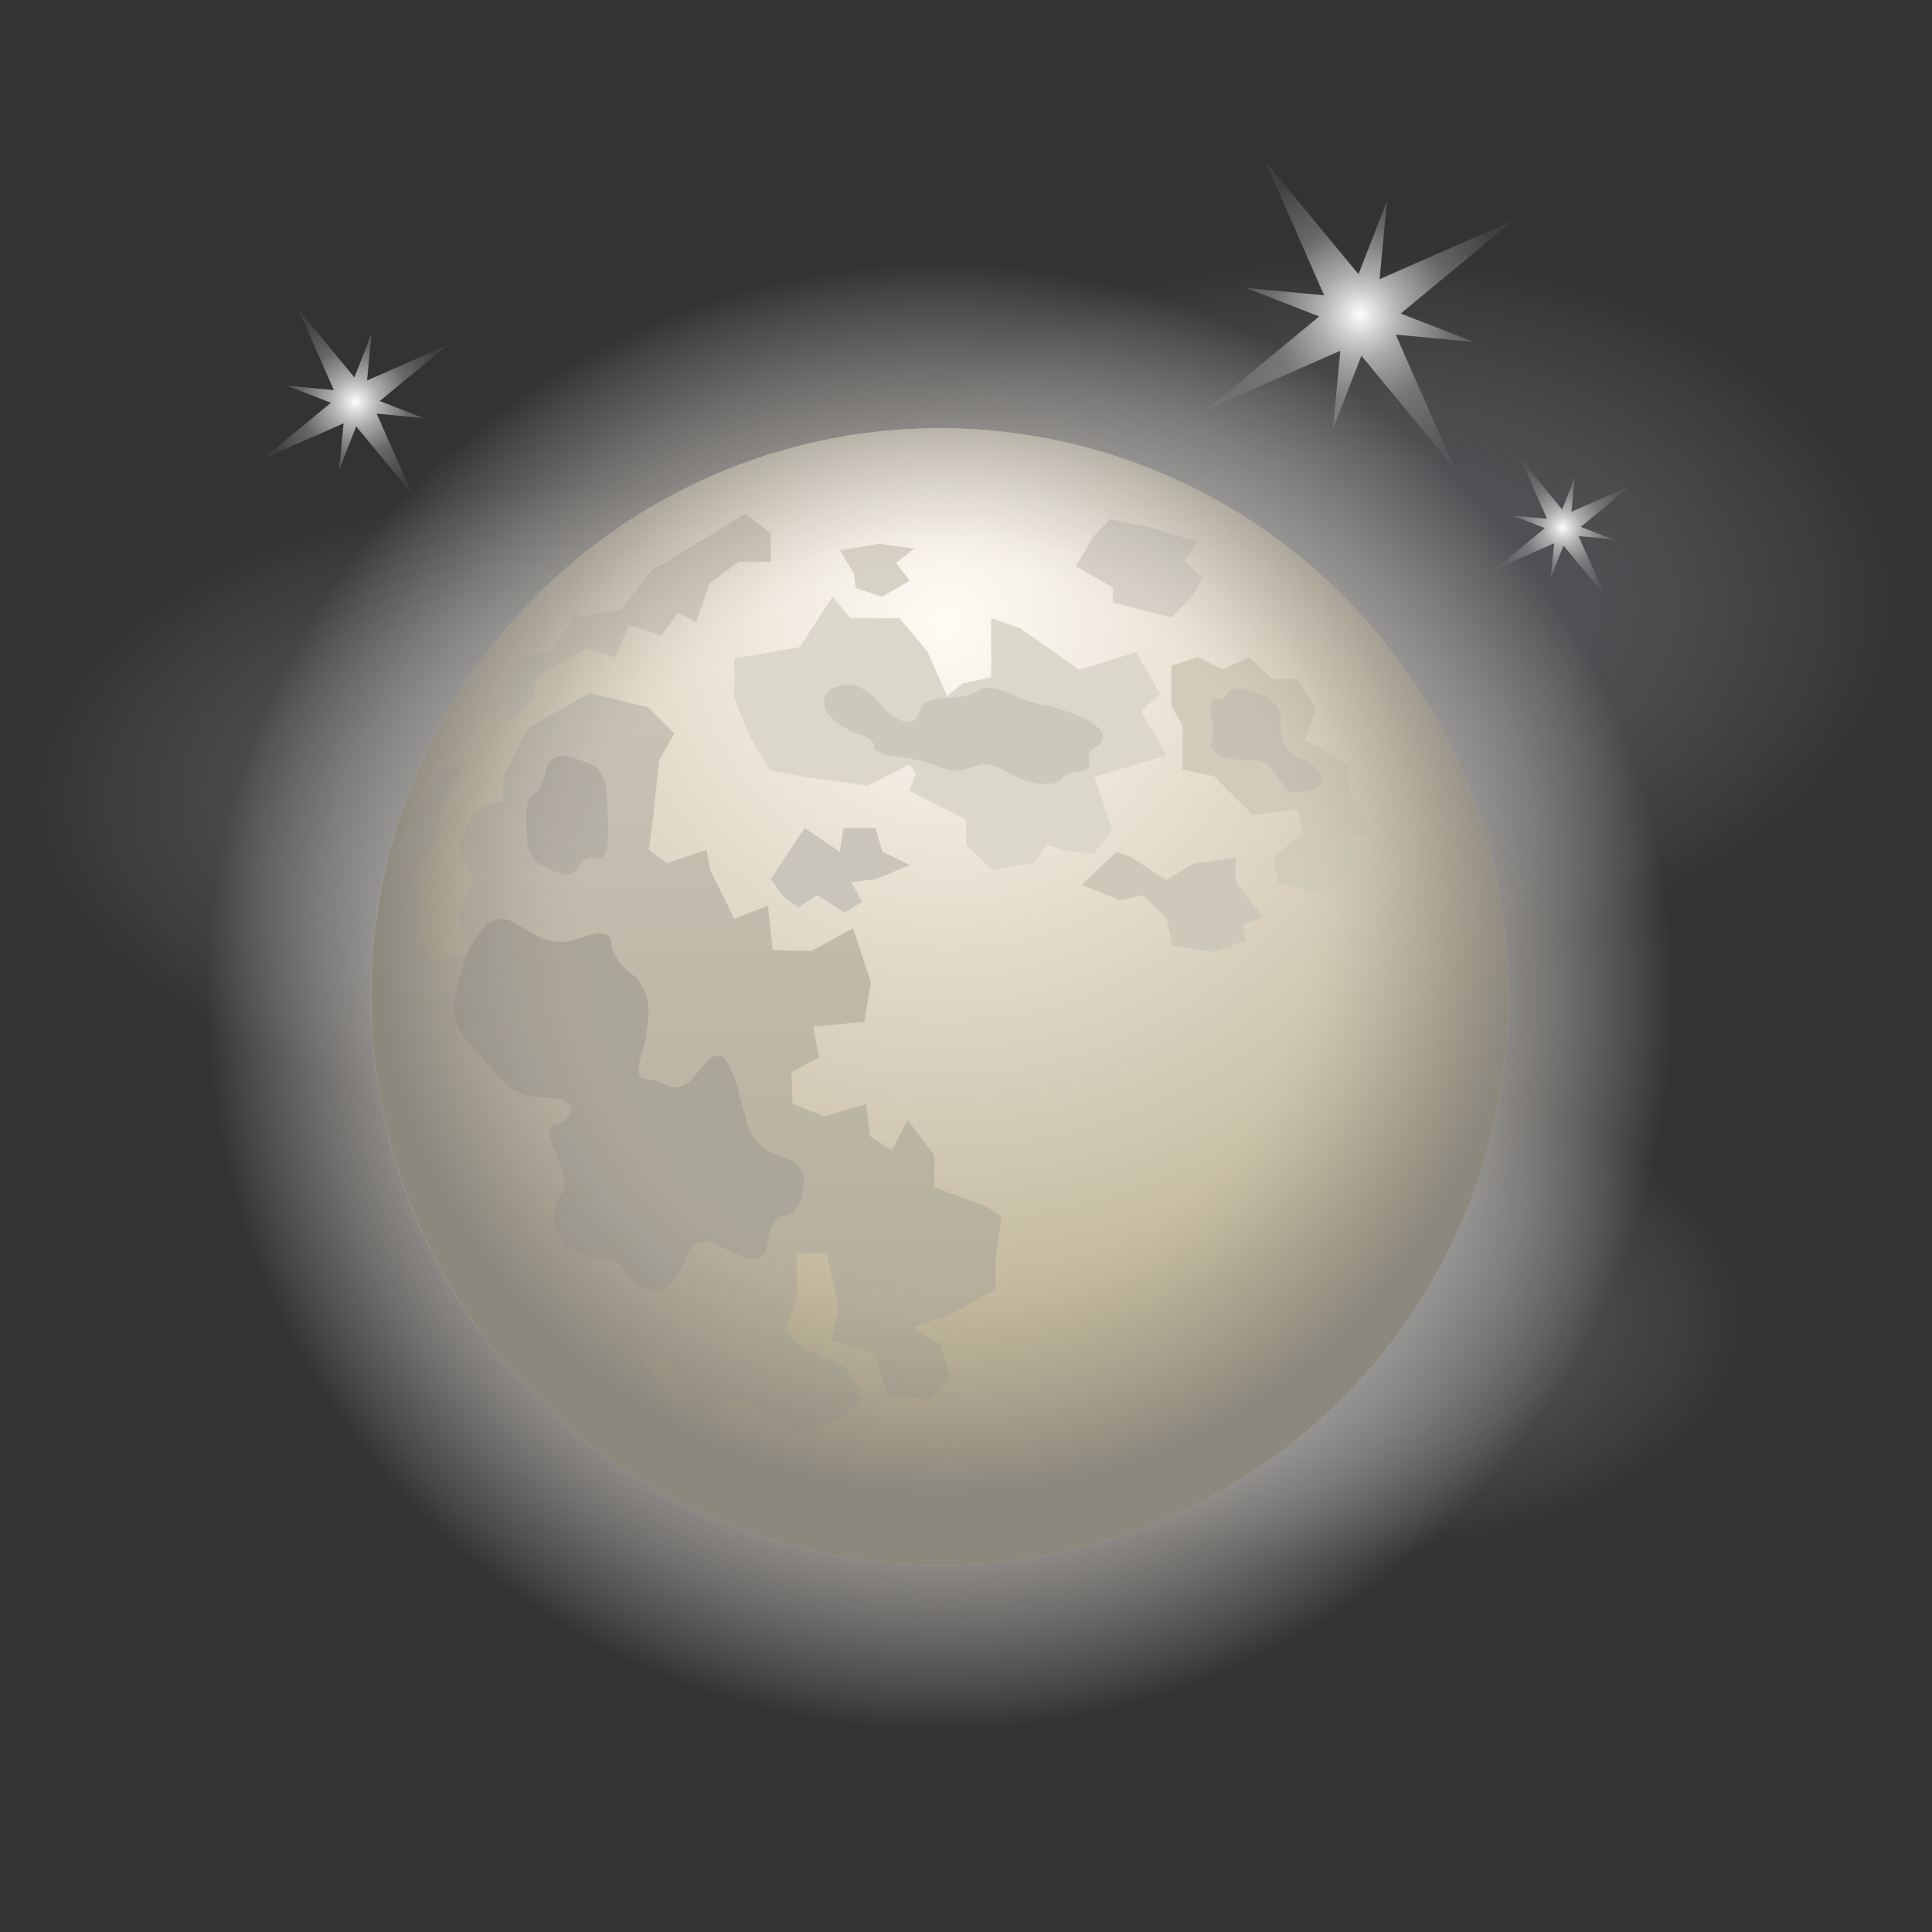<svg xmlns="http://www.w3.org/2000/svg" xmlns:xlink="http://www.w3.org/1999/xlink" viewBox="0 0 200 200"><rect x="0" y="0" width="200" height="200" fill="#333333" stroke="none"/><defs><radialGradient id="a" cx="179.764" cy="164.075" r="54.039" data-name="Nepojmenovaný přechod 65" fx="179.764" fy="164.075" gradientTransform="matrix(1.042 0 0 .682 -46.404 -49.316)" gradientUnits="userSpaceOnUse"><stop offset=".4" stop-color="#a1a9b3" stop-opacity=".25"/><stop offset=".583" stop-color="#a1a9b3" stop-opacity=".2"/><stop offset=".881" stop-color="#a1a9b3" stop-opacity=".065"/><stop offset="1" stop-color="#a1a9b3" stop-opacity="0"/></radialGradient><radialGradient xlink:href="#a" id="c" cx="101.107" cy="173.142" r="54.039" data-name="Nepojmenovaný přechod 65" fx="101.107" fy="173.142" gradientTransform="matrix(1.042 0 0 .594 -46.404 -20.309)"/><radialGradient xlink:href="#a" id="d" cx="164.188" cy="229.653" r="54.106" data-name="Nepojmenovaný přechod 65" fx="164.188" fy="229.653" gradientTransform="matrix(.8 0 0 .456 6.669 31.772)"/><radialGradient id="e" cx="97.281" cy="103.19" r="80.072" data-name="Nepojmenovaný přechod 27" fx="97.281" fy="103.19" gradientUnits="userSpaceOnUse"><stop offset=".4" stop-color="#ccc7c2"/><stop offset=".465" stop-color="#ccc7c2" stop-opacity=".975"/><stop offset=".542" stop-color="#ccc7c2" stop-opacity=".904"/><stop offset=".626" stop-color="#ccc7c2" stop-opacity=".786"/><stop offset=".714" stop-color="#ccc7c2" stop-opacity=".62"/><stop offset=".806" stop-color="#ccc7c2" stop-opacity=".408"/><stop offset=".9" stop-color="#ccc7c2" stop-opacity=".152"/><stop offset=".95" stop-color="#ccc7c2" stop-opacity="0"/></radialGradient><radialGradient id="f" cx="97.946" cy="64.418" r="74.957" data-name="Nepojmenovaný přechod 16" fx="97.946" fy="64.418" gradientUnits="userSpaceOnUse"><stop offset="0" stop-color="#fffbf5"/><stop offset="1" stop-color="#bfb599"/></radialGradient><radialGradient id="h" cx="97.946" cy="95.657" r="58.86" data-name="Nepojmenovaný přechod 18" fx="97.946" fy="95.657" gradientUnits="userSpaceOnUse"><stop offset=".635" stop-color="#8c887e" stop-opacity="0"/><stop offset=".683" stop-color="#8c887e" stop-opacity=".051"/><stop offset=".754" stop-color="#8c887e" stop-opacity=".194"/><stop offset=".839" stop-color="#8c887e" stop-opacity=".427"/><stop offset=".934" stop-color="#8c887e" stop-opacity=".748"/><stop offset="1" stop-color="#8c887e"/></radialGradient><radialGradient id="i" cx="140.781" cy="32.606" r="15.868" data-name="Nepojmenovaný přechod 63" fx="140.781" fy="32.606" gradientUnits="userSpaceOnUse"><stop offset="0" stop-color="#fffdfa"/><stop offset=".286" stop-color="#b7b7b7" stop-opacity=".9"/><stop offset=".592" stop-color="#b7b7b7" stop-opacity=".4"/><stop offset="1" stop-color="#b7b7b7" stop-opacity=".1"/></radialGradient><radialGradient id="b" cx="161.781" cy="54.606" r="7.007" data-name="Nepojmenovaný přechod 165" fx="161.781" fy="54.606" gradientUnits="userSpaceOnUse"><stop offset="0" stop-color="#fffdfa"/><stop offset=".286" stop-color="#b7b7b7" stop-opacity=".9"/><stop offset=".592" stop-color="#b7b7b7" stop-opacity=".4"/><stop offset="1" stop-color="#b7b7b7" stop-opacity=".1"/></radialGradient><radialGradient xlink:href="#b" id="j" cx="36.781" cy="41.606" r="9.513" data-name="Nepojmenovaný přechod 165" fx="36.781" fy="41.606"/><linearGradient id="g" x1="71.038" x2="71.038" y1="148.618" y2="71.746" data-name="Nepojmenovaný přechod 24" gradientUnits="userSpaceOnUse"><stop offset="0" stop-color="#b1aa96"/><stop offset="1" stop-color="#c8c3b7"/></linearGradient></defs><ellipse cx="141" cy="62.514" rx="56.815" ry="36.697" style="fill:url(#a)"/><ellipse cx="59" cy="82.514" rx="56.815" ry="31.975" style="fill:url(#c)"/><ellipse cx="138" cy="136.544" rx="43.646" ry="24.594" style="fill:url(#d)"/><circle cx="97.281" cy="103.19" r="80.072" style="fill:url(#e)"/><circle cx="97.281" cy="103.189" r="58.86" style="fill:url(#f)"/><path d="M96.711 122.897v-3.325l-2.739-3.619-1.663 3.13-2.249-1.467-.391-3.325-4.303 1.272-3.325-1.272-.098-3.325 2.836-1.467-.587-3.227 5.281-.489.685-4.108L88.3 96.1l-4.303 2.347-4.01-.098-.489-4.597-3.488 1.369-2.478-5.053-.391-2.086-4.108 1.369-1.858-1.369.489-3.912.587-5.379 1.565-2.771-2.738-2.706-6.064-1.467-6.357 3.619-2.543 4.988v2.445l-3.032 1.076-1.663 3.912 1.663 3.13-1.663 3.912 1.076 3.717-3.716 1.076-1.663-4.108.782-2.836-1.467-1.956 2.249-2.836 1.467-5.281 2.054-3.912-2.738 1.174-1.76 3.717-1.956 4.303-2.008 2.885a59.102 59.102 0 0 0-1.317 12.421 58.598 58.598 0 0 0 12.328 36.044l.386-2.841 3.814 2.347 3.13 1.467 1.076 2.347 2.739-1.174 3.423 3.423 3.227-.684-2.054-3.521h2.738l3.032 6.259 3.749-2.347 6.814 4.108 4.499-2.054 2.054-1.663-1.761-3.325-4.596-2.054-1.761-1.76 1.271-3.716-.098-4.303h3.13l1.271 5.575-.782 3.423 4.499 1.467 1.369 4.206 4.499.489 1.956-2.445-1.092-3.276-2.82-1.809 3.912-1.272 4.694-2.641v-3.228l.587-4.303-1.467-.978-5.477-2.054Z" style="fill:url(#g)"/><path d="m90.647 91.013 3.521-1.467-2.836-1.369-.685-2.445h-3.325l-.391 2.445-3.619-2.445-1.663 2.445-1.858 2.836 1.174 1.663 1.662 1.271 1.956-1.271 2.836 1.76 1.859-1.075-1.174-2.054 2.543-.294z" style="fill:#c9c5bb"/><path d="m95.83 158.3 2.543-1.369-1.956-1.467h-2.249l-2.25 1.418 1.565 1.418h2.347z" style="fill:#ada793"/><path d="m94.135 81.853 5.868 2.999v2.608l2.739 2.608 4.303-.783 1.304-1.825 2.217.652 2.608.261 1.956-2.413-1.826-5.542 7.433-2.217-2.608-4.564 1.956-1.825-2.477-4.304-5.869 1.826-6.129-4.303-2.999-1.044v6.129l-2.999.652-1.565 1.304-2.086-4.694-2.869-3.391h-5.086l-1.825-2.216-3.391 5.216-6.781 1.173v4.043l1.435 3.716 2.217 3.847 4.303.783 5.868.782 4.336-2.199.662.997-.695 1.724z" style="fill:#dbd7cb"/><path d="m111.381 58.641 3.814 2.152v1.565l6.064 1.564 2.151-2.151 1.076-1.956-1.956-1.761 1.467-1.956-4.792-1.467-4.303-.88-1.761 1.858-1.76 3.032z" style="fill:#d8d3c8"/><path d="m126.54 69.301 2.738-1.271 2.446 2.249h2.542l1.956 3.13-1.173 3.228 2.543 1.369 2.053 1.271v2.836l2.543 4.401h-2.641l.685 3.554-3.13 2.608-4.792-1.271-.489-2.641 3.032-2.543-.489-2.445-4.694.587-4.01-4.01-3.228-.685v-4.596l-1.173-1.956V68.91l2.738-.88 2.543 1.271z" style="fill:#d1cbb9"/><path d="m130.843 95.023-2.934-3.716v-2.543l-4.499.684-2.673 1.663-3.586-2.347-1.565-.587-3.619 3.423 3.913 1.565 2.445-.489 2.412 2.347.668 2.836 4.353.685 3.227-1.174-.391-1.662 2.249-.685z" style="fill:#cec8ba"/><path d="m91.332 61.771 2.836-1.663-1.418-1.858 1.907-1.467-3.717-.489-3.961.684 1.418 2.446.196 1.466 2.739.881z" style="fill:#d7d2c6"/><path d="m72.065 64.411 1.369-4.01 3.032-2.249h3.325v-2.934l-2.641-2.054-5.085 3.13-4.597 2.738-3.227 4.108-4.793.782-2.249 3.423-3.423.685-3.325 5.281 2.64 1.369 2.054-2.347.391-2.249 5.086-2.934 3.032.88 1.467-3.325 3.325 1.076 1.761-2.348 1.858.978z" style="fill:#d1ccbe"/><path d="M57.565 116.41c-.653.105-.84 1.021-.417 2.036l.998 2.39c.424 1.015.391 2.293-.073 2.841-.464.547-.752 1.841-.641 2.875.111 1.034.981 2.33 1.934 2.879l.324.187c.953.55 2.222.876 2.82.724.598-.151 1.373.159 1.722.69s1.045 1.389 1.545 1.908 1.597.813 2.437.655c.839-.158 1.864-1.122 2.277-2.142l.689-1.701a1.937 1.937 0 0 1 2.582-1.051l3.44 1.508c1.007.442 1.996-.082 2.197-1.163l.23-1.235c.201-1.082.967-1.995 1.702-2.03.735-.035 1.498-.95 1.696-2.032l.173-.95c.198-1.082-.469-2.319-1.482-2.749l-1.975-.838c-1.013-.43-2.069-1.652-2.347-2.716l-.882-3.375c-.278-1.064-.869-2.55-1.313-3.302-.444-.752-1.389-.681-2.1.159l-1.376 1.624c-.711.839-1.903 1.202-2.648.805-.745-.396-1.813-.725-2.373-.729-.56-.005-.766-.872-.457-1.928l.319-1.091c.309-1.056.562-2.82.563-3.919v-.441c.001-1.1-.685-2.582-1.524-3.293l-.828-.702c-.839-.711-1.517-1.939-1.506-2.729s-.842-1.177-1.895-.861l-2.127.638c-1.054.316-2.691.119-3.64-.439l-2.484-1.461c-.948-.558-2.306-.327-3.017.512l-.027.032c-.711.839-1.587 2.372-1.947 3.407s-.815 2.767-1.013 3.849l-.079.433c-.197 1.082.213 2.663.912 3.513l.237.289c.698.85 1.874 2.213 2.611 3.028l1.288 1.424c.738.816 2.239 1.549 3.336 1.628l1.968.143c1.097.08 1.851.677 1.676 1.328-.175.65-.853 1.269-1.506 1.373Z" style="fill:#aba69a"/><path d="M58.662 78.259c-.935-.237-1.91.444-2.167 1.513l-.089.369c-.257 1.069-.807 2.041-1.221 2.159-.414.118-.73 1.114-.703 2.213l.056 2.262c.027 1.1.648 2.333 1.379 2.74s1.819.852 2.417.99c.598.137 1.348-.282 1.667-.932.318-.65 1.093-.985 1.72-.744.628.241 1.159-.462 1.181-1.562l.02-1.012a50.68 50.68 0 0 0-.111-3.994l-.03-.391c-.083-1.097-.662-2.261-1.286-2.587-.624-.326-1.899-.786-2.833-1.024Z" style="fill:#b5b0a5"/><path d="M113.357 77.351c-.537.206-.805.831-.595 1.39.21.559-.292 1.071-1.114 1.138-.823.067-1.625.423-1.783.791-.157.368-1.15.574-2.205.458-1.055-.116-2.648-.688-3.538-1.27-.891-.582-2.083-.9-2.649-.707-.566.193-1.444.462-1.951.597-.507.135-1.614-.051-2.461-.413-.847-.362-2.432-.776-3.522-.92l-1.385-.182c-1.091-.144-1.849-.574-1.685-.956s-.559-.971-1.607-1.307l-.204-.065c-1.047-.337-2.382-1.255-2.967-2.042-.585-.786-.51-1.864.167-2.396.676-.531 1.9-.748 2.718-.482.819.266 1.956 1.109 2.527 1.873.571.764 1.661 1.586 2.421 1.828.76.241 1.477-.178 1.592-.933.115-.755 1.109-1.415 2.208-1.467l1.261-.06c1.099-.052 2.328-.406 2.733-.785.404-.38 1.562-.337 2.574.096l1.312.561c1.011.433 2.376.852 3.033.932.657.08 2.021.499 3.033.932l.888.38c1.011.433 1.915 1.203 2.008 1.712s-.27 1.094-.807 1.3Z" style="fill:#ccc8bb"/><path d="M125.872 72.413c-.518-.067-.733.713-.479 1.733s.273 2.276.04 2.79c-.232.515.374 1.158 1.347 1.431.973.272 2.336.419 3.029.327.693-.092 1.678.489 2.19 1.291.511.802 1.145 1.673 1.408 1.935s1.329.181 2.368-.18l.02-.007c1.039-.36 1.359-1.207.71-1.881-.649-.674-1.621-1.327-2.161-1.451s-1.205-.795-1.479-1.49-.397-1.784-.273-2.419-.445-1.593-1.263-2.129c-.818-.536-2.11-1.021-2.87-1.078s-1.442.201-1.514.573c-.073.372-.556.622-1.073.555Z" style="fill:#c7c0b3"/><circle cx="97.281" cy="103.189" r="58.86" style="fill:url(#h)"/><path d="m145.005 32.456 11.643-9.631-13.835 6.075.765-8.078-2.947 7.559L131 16.738l6.075 13.836-8.079-.764 7.562 2.947-11.644 9.631 13.835-6.076-.764 8.079 2.947-7.562 9.631 11.645-6.075-13.836 8.078.765-7.561-2.947z" style="fill:url(#i)"/><path d="m163.646 54.54 5.142-4.253-6.11 2.682.338-3.567-1.301 3.338-4.253-5.141 2.683 6.11-3.568-.338 3.339 1.302-5.142 4.253 6.11-2.683-.338 3.567 1.302-3.339 4.253 5.142-2.683-6.11 3.567.338-3.339-1.301z" style="fill:url(#b)"/><path d="m39.314 41.516 6.98-5.774-8.295 3.642.459-4.843-1.767 4.532-5.774-6.981 3.642 8.296-4.844-.458 4.534 1.767-6.981 5.774 8.295-3.643-.458 4.844 1.767-4.534 5.774 6.982-3.643-8.296 4.844.459-4.533-1.767z" style="fill:url(#j)"/></svg>